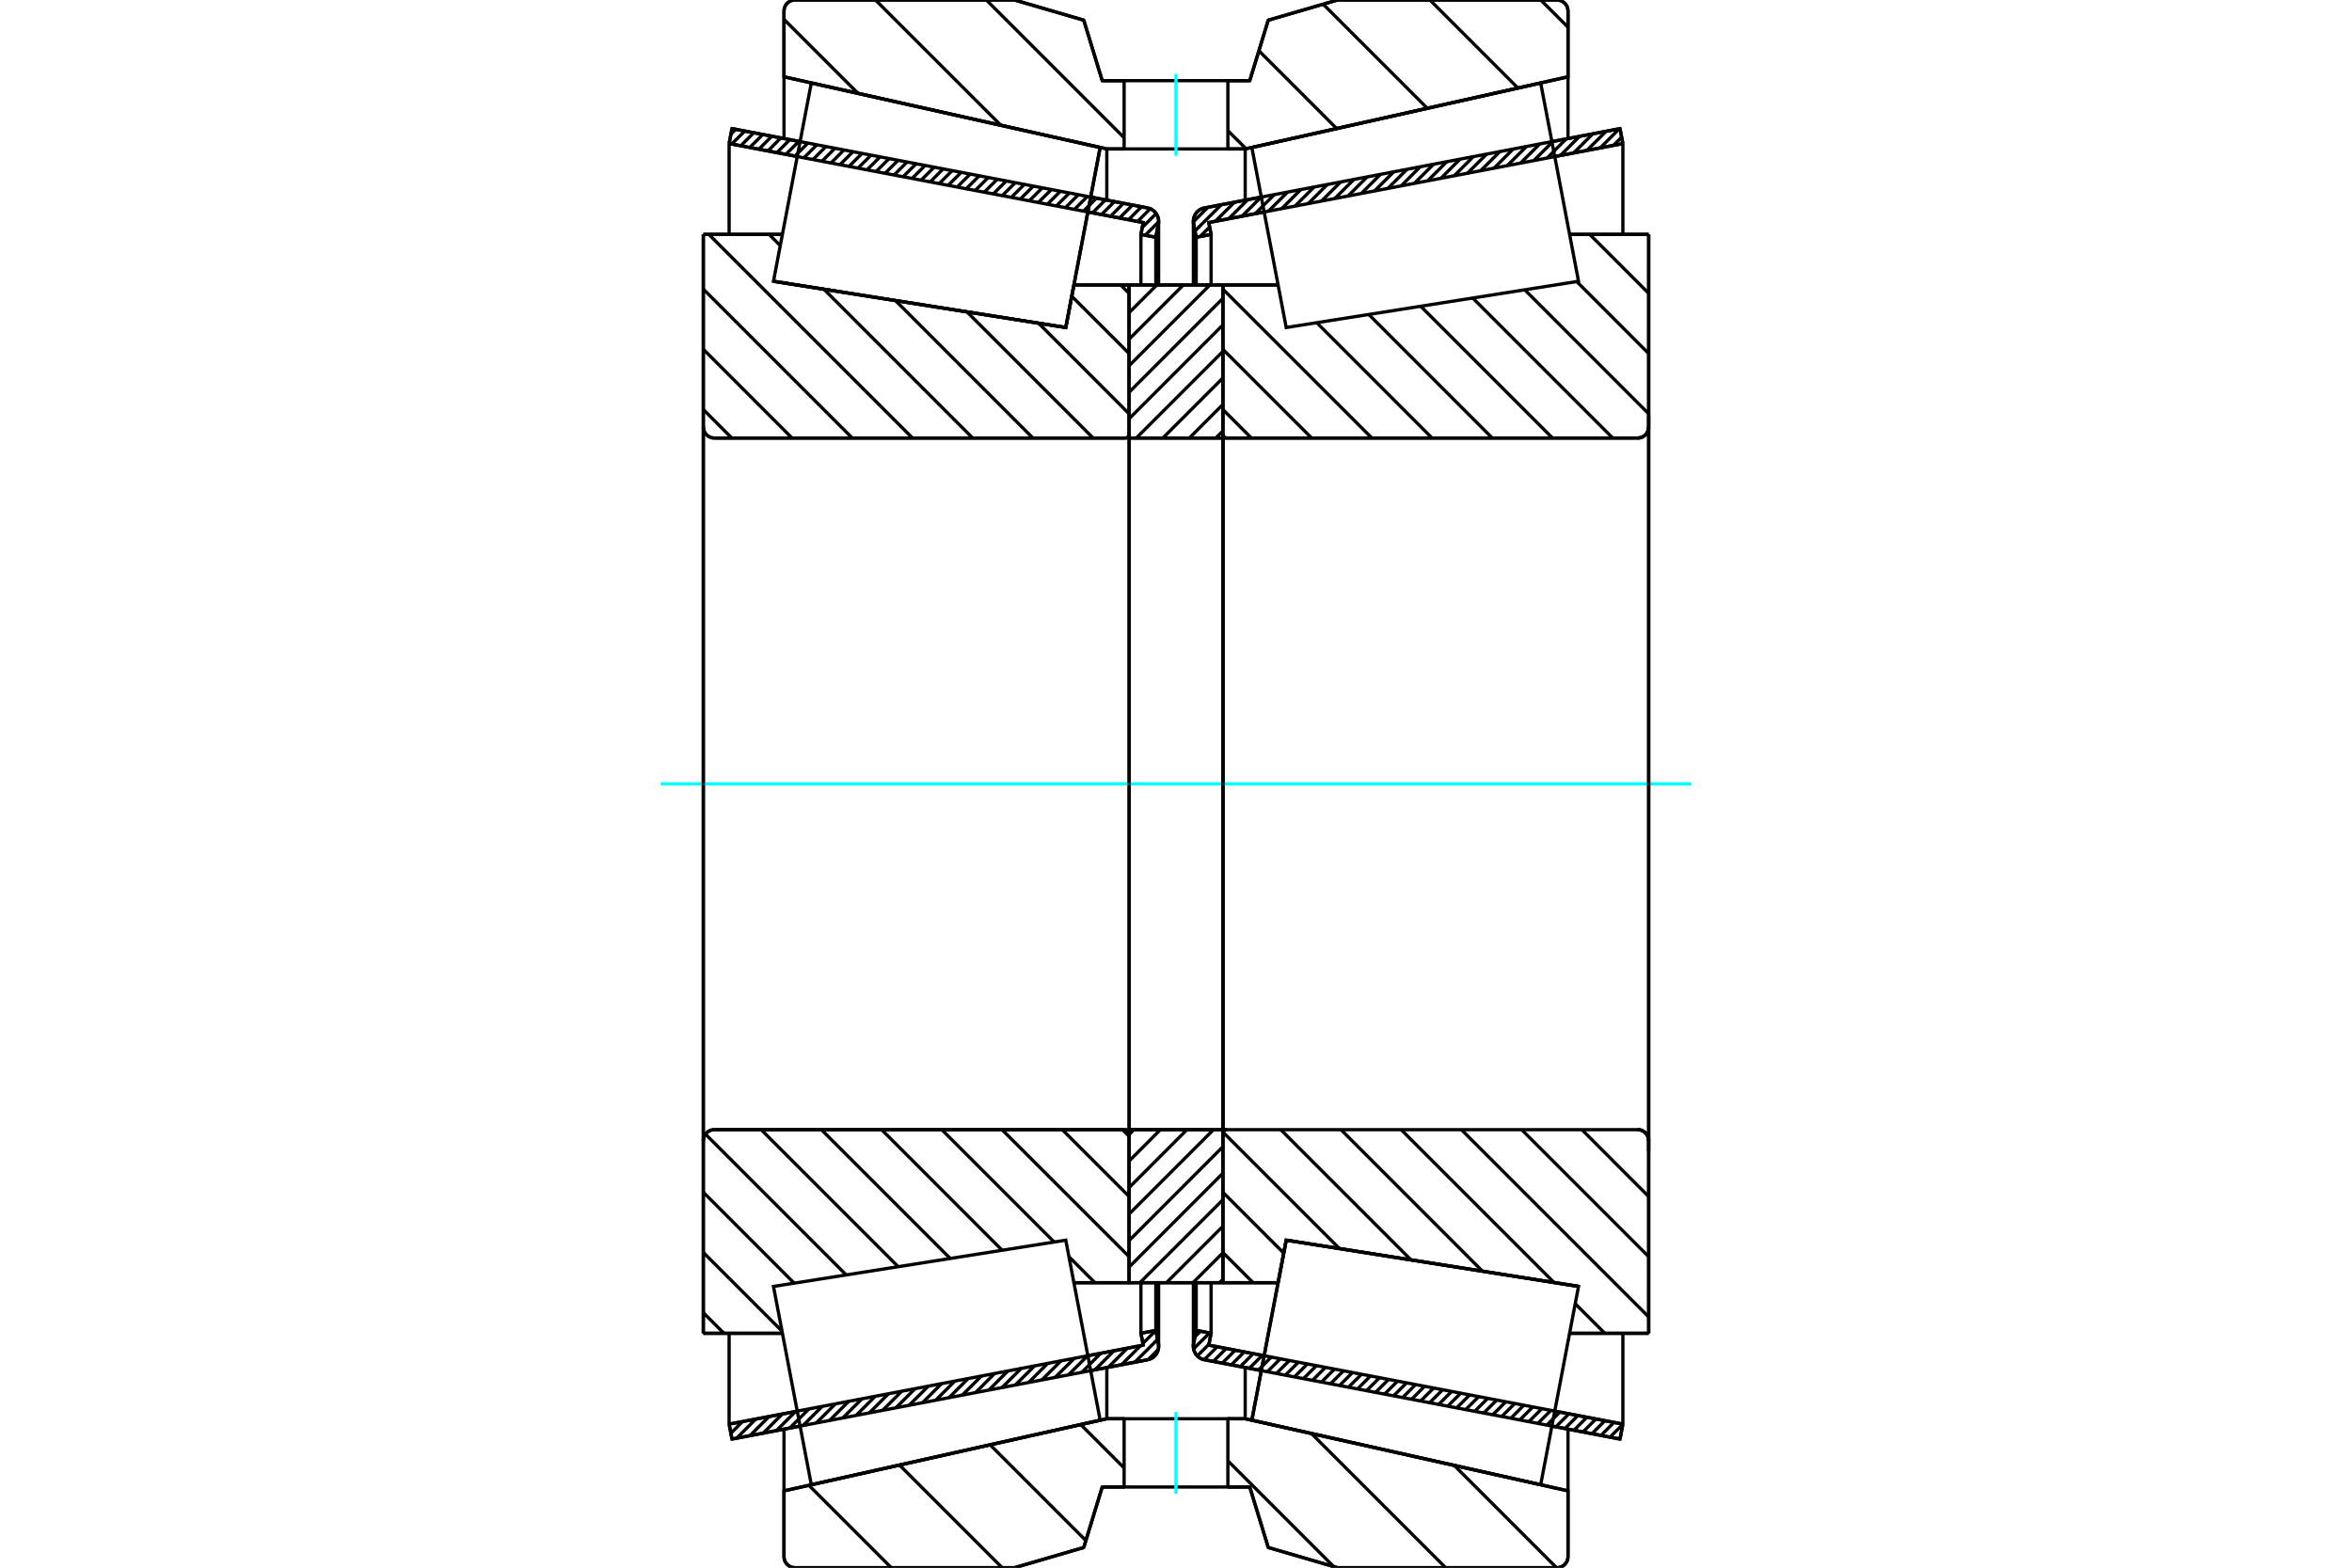 <?xml version="1.0" standalone="no"?>
<!DOCTYPE svg PUBLIC "-//W3C//DTD SVG 1.1//EN"
	"http://www.w3.org/Graphics/SVG/1.1/DTD/svg11.dtd">
<svg xmlns="http://www.w3.org/2000/svg" height="100%" width="100%" viewBox="0 0 36000 24000">
	<rect x="-1800" y="-1200" width="39600" height="26400" style="fill:#FFF"/>
	<g style="fill:none; fill-rule:evenodd" transform="matrix(1 0 0 1 0 0)">
		<g style="fill:none; stroke:#000; stroke-width:50; shape-rendering:geometricPrecision">
			<line x1="19306" y1="20983" x2="18436" y2="20817"/>
			<line x1="24796" y1="22031" x2="23754" y2="21832"/>
			<line x1="24840" y1="21802" x2="24796" y2="22031"/>
			<line x1="23797" y1="21604" x2="24840" y2="21802"/>
			<line x1="18502" y1="20593" x2="19349" y2="20755"/>
			<line x1="18537" y1="20411" x2="18502" y2="20593"/>
			<line x1="18309" y1="20367" x2="18537" y2="20411"/>
			<line x1="18269" y1="20573" x2="18309" y2="20367"/>
			<polyline points="18269,20573 18267,20592 18266,20612 18268,20644 18275,20675 18288,20705 18304,20732 18324,20757 18348,20779 18375,20796 18405,20809 18436,20817"/>
			<line x1="23754" y1="2168" x2="24796" y2="1969"/>
			<line x1="18436" y1="3183" x2="19306" y2="3017"/>
			<polyline points="18436,3183 18405,3191 18375,3204 18348,3221 18324,3243 18304,3268 18288,3295 18275,3325 18268,3356 18266,3388 18267,3408 18269,3427"/>
			<line x1="18309" y1="3633" x2="18269" y2="3427"/>
			<line x1="18537" y1="3589" x2="18309" y2="3633"/>
			<line x1="18502" y1="3407" x2="18537" y2="3589"/>
			<line x1="19349" y1="3245" x2="18502" y2="3407"/>
			<line x1="24840" y1="2198" x2="23797" y2="2396"/>
			<line x1="24796" y1="1969" x2="24840" y2="2198"/>
			<line x1="18309" y1="19637" x2="18309" y2="20367"/>
			<line x1="18309" y1="3633" x2="18309" y2="4363"/>
			<line x1="18537" y1="19637" x2="18537" y2="20411"/>
			<line x1="18537" y1="3589" x2="18537" y2="4363"/>
			<line x1="24840" y1="20412" x2="24840" y2="21802"/>
			<line x1="24840" y1="2198" x2="24840" y2="3588"/>
			<line x1="18266" y1="19637" x2="18266" y2="20612"/>
			<line x1="18266" y1="3388" x2="18266" y2="4363"/>
			<line x1="12246" y1="21832" x2="11204" y2="22031"/>
			<line x1="17564" y1="20817" x2="16694" y2="20983"/>
			<polyline points="17564,20817 17595,20809 17625,20796 17652,20779 17676,20757 17696,20732 17712,20705 17725,20675 17732,20644 17734,20612 17733,20592 17731,20573"/>
			<line x1="17691" y1="20367" x2="17731" y2="20573"/>
			<line x1="17463" y1="20411" x2="17691" y2="20367"/>
			<line x1="17498" y1="20593" x2="17463" y2="20411"/>
			<line x1="16651" y1="20755" x2="17498" y2="20593"/>
			<line x1="11160" y1="21802" x2="12203" y2="21604"/>
			<line x1="11204" y1="22031" x2="11160" y2="21802"/>
			<line x1="16694" y1="3017" x2="17564" y2="3183"/>
			<line x1="11204" y1="1969" x2="12246" y2="2168"/>
			<line x1="11160" y1="2198" x2="11204" y2="1969"/>
			<line x1="12203" y1="2396" x2="11160" y2="2198"/>
			<line x1="17498" y1="3407" x2="16651" y2="3245"/>
			<line x1="17463" y1="3589" x2="17498" y2="3407"/>
			<line x1="17691" y1="3633" x2="17463" y2="3589"/>
			<line x1="17731" y1="3427" x2="17691" y2="3633"/>
			<polyline points="17731,3427 17733,3408 17734,3388 17732,3356 17725,3325 17712,3295 17696,3268 17676,3243 17652,3221 17625,3204 17595,3191 17564,3183"/>
			<line x1="17463" y1="4363" x2="17463" y2="3589"/>
			<line x1="17463" y1="20411" x2="17463" y2="19637"/>
			<line x1="11160" y1="3588" x2="11160" y2="2198"/>
			<line x1="11160" y1="21802" x2="11160" y2="20412"/>
			<line x1="17691" y1="4363" x2="17691" y2="3633"/>
			<line x1="17691" y1="20367" x2="17691" y2="19637"/>
			<line x1="17734" y1="4363" x2="17734" y2="3388"/>
			<line x1="17734" y1="20612" x2="17734" y2="19637"/>
			<line x1="18717" y1="4363" x2="19563" y2="4363"/>
			<polyline points="18717,6649 18718,6658 18720,6667 18724,6675 18728,6683 18734,6689 18741,6695 18748,6700 18756,6703 18765,6705 18774,6706"/>
			<line x1="25066" y1="6706" x2="18774" y2="6706"/>
			<polyline points="25066,6706 25092,6704 25118,6698 25143,6687 25165,6674 25186,6656 25203,6636 25217,6613 25227,6589 25233,6563 25235,6536"/>
			<line x1="25235" y1="3588" x2="25235" y2="6536"/>
			<line x1="25235" y1="3588" x2="24025" y2="3588"/>
			<line x1="24161" y1="19694" x2="24161" y2="19694"/>
			<line x1="25235" y1="20412" x2="24025" y2="20412"/>
			<line x1="25235" y1="17464" x2="25235" y2="20412"/>
			<polyline points="25235,17464 25233,17437 25227,17411 25217,17387 25203,17364 25186,17344 25165,17326 25143,17313 25118,17302 25092,17296 25066,17294"/>
			<polyline points="18774,17294 18765,17295 18756,17297 18748,17300 18741,17305 18734,17311 18728,17317 18724,17325 18720,17333 18718,17342 18717,17351"/>
			<line x1="19563" y1="19637" x2="18717" y2="19637"/>
			<line x1="19687" y1="18986" x2="19563" y2="19637"/>
			<line x1="24161" y1="19694" x2="19687" y2="18986"/>
			<line x1="24025" y1="4328" x2="24025" y2="4327"/>
			<line x1="24025" y1="19673" x2="24025" y2="19672"/>
			<line x1="18717" y1="6706" x2="18717" y2="17294"/>
			<polyline points="18717,6649 18718,6658 18720,6667 18724,6675 18728,6683 18734,6689 18741,6695 18748,6700 18756,6703 18765,6705 18774,6706"/>
			<polyline points="18774,17294 18765,17295 18756,17297 18748,17300 18741,17305 18734,17311 18728,17317 18724,17325 18720,17333 18718,17342 18717,17351"/>
			<polyline points="25066,6706 25092,6704 25118,6698 25143,6687 25165,6674 25186,6656 25203,6636 25217,6613 25227,6589 25233,6563 25235,6536"/>
			<polyline points="25235,17464 25233,17437 25227,17411 25217,17387 25203,17364 25186,17344 25165,17326 25143,17313 25118,17302 25092,17296 25066,17294"/>
			<line x1="17283" y1="19637" x2="16437" y2="19637"/>
			<polyline points="17283,17351 17282,17342 17280,17333 17276,17325 17272,17317 17266,17311 17259,17305 17252,17300 17244,17297 17235,17295 17226,17294"/>
			<line x1="10934" y1="17294" x2="17226" y2="17294"/>
			<polyline points="10934,17294 10908,17296 10882,17302 10857,17313 10835,17326 10814,17344 10797,17364 10783,17387 10773,17411 10767,17437 10765,17464"/>
			<line x1="10765" y1="20412" x2="10765" y2="17464"/>
			<line x1="10765" y1="20412" x2="11975" y2="20412"/>
			<line x1="11839" y1="4306" x2="11839" y2="4306"/>
			<line x1="10765" y1="3588" x2="11975" y2="3588"/>
			<line x1="10765" y1="6536" x2="10765" y2="3588"/>
			<polyline points="10765,6536 10767,6563 10773,6589 10783,6613 10797,6636 10814,6656 10835,6674 10857,6687 10882,6698 10908,6704 10934,6706"/>
			<line x1="17226" y1="6706" x2="10934" y2="6706"/>
			<polyline points="17226,6706 17235,6705 17244,6703 17252,6700 17259,6695 17266,6689 17272,6683 17276,6675 17280,6667 17282,6658 17283,6649"/>
			<line x1="16437" y1="4363" x2="17283" y2="4363"/>
			<line x1="16313" y1="5014" x2="16437" y2="4363"/>
			<line x1="11839" y1="4306" x2="16313" y2="5014"/>
			<line x1="11975" y1="19672" x2="11975" y2="19673"/>
			<line x1="11975" y1="4327" x2="11975" y2="4328"/>
			<line x1="10765" y1="17464" x2="10765" y2="6536"/>
			<line x1="15529" y1="0" x2="16588" y2="309"/>
			<line x1="12169" y1="0" x2="15529" y2="0"/>
			<polyline points="12169,0 12143,2 12117,8 12093,18 12070,32 12050,50 12032,70 12018,93 12008,117 12002,143 12000,169"/>
			<line x1="12000" y1="1176" x2="12000" y2="169"/>
			<line x1="16941" y1="2280" x2="12000" y2="1176"/>
			<line x1="17206" y1="2280" x2="16941" y2="2280"/>
			<line x1="19059" y1="2280" x2="18794" y2="2280"/>
			<line x1="24000" y1="1176" x2="19059" y2="2280"/>
			<line x1="24000" y1="169" x2="24000" y2="1176"/>
			<polyline points="24000,169 23998,143 23992,117 23982,93 23968,70 23950,50 23930,32 23907,18 23883,8 23857,2 23831,0"/>
			<line x1="20471" y1="0" x2="23831" y2="0"/>
			<line x1="19412" y1="309" x2="20471" y2="0"/>
			<line x1="19129" y1="1235" x2="19412" y2="309"/>
			<line x1="18794" y1="1235" x2="19129" y2="1235"/>
			<line x1="16871" y1="1235" x2="17206" y2="1235"/>
			<line x1="16588" y1="309" x2="16871" y2="1235"/>
			<line x1="16588" y1="23691" x2="15529" y2="24000"/>
			<line x1="16871" y1="22765" x2="16588" y2="23691"/>
			<line x1="19129" y1="22765" x2="18794" y2="22765"/>
			<line x1="17206" y1="22765" x2="16871" y2="22765"/>
			<line x1="19412" y1="23691" x2="19129" y2="22765"/>
			<line x1="20471" y1="24000" x2="19412" y2="23691"/>
			<line x1="23831" y1="24000" x2="20471" y2="24000"/>
			<polyline points="23831,24000 23857,23998 23883,23992 23907,23982 23930,23968 23950,23950 23968,23930 23982,23907 23992,23883 23998,23857 24000,23831"/>
			<line x1="24000" y1="22824" x2="24000" y2="23831"/>
			<line x1="19059" y1="21720" x2="24000" y2="22824"/>
			<line x1="16941" y1="21720" x2="17206" y2="21720"/>
			<line x1="18794" y1="21720" x2="19059" y2="21720"/>
			<line x1="12000" y1="22824" x2="16941" y2="21720"/>
			<line x1="12000" y1="23831" x2="12000" y2="22824"/>
			<polyline points="12000,23831 12002,23857 12008,23883 12018,23907 12032,23930 12050,23950 12070,23968 12093,23982 12117,23992 12143,23998 12169,24000"/>
			<line x1="15529" y1="24000" x2="12169" y2="24000"/>
			<line x1="24000" y1="21879" x2="24000" y2="22824"/>
			<line x1="24000" y1="1176" x2="24000" y2="2121"/>
			<line x1="12000" y1="21879" x2="12000" y2="22824"/>
			<line x1="12000" y1="1176" x2="12000" y2="2121"/>
			<line x1="16941" y1="20936" x2="16941" y2="21720"/>
			<line x1="16941" y1="2280" x2="16941" y2="3064"/>
			<line x1="19059" y1="20936" x2="19059" y2="21720"/>
			<line x1="19059" y1="2280" x2="19059" y2="3064"/>
			<line x1="17283" y1="17294" x2="18717" y2="17294"/>
			<line x1="17283" y1="19637" x2="17283" y2="17294"/>
			<line x1="18717" y1="19637" x2="17283" y2="19637"/>
			<line x1="18717" y1="17294" x2="18717" y2="19637"/>
			<line x1="18717" y1="6706" x2="17283" y2="6706"/>
			<line x1="18717" y1="4363" x2="18717" y2="6706"/>
			<line x1="17283" y1="4363" x2="18717" y2="4363"/>
			<line x1="17283" y1="6706" x2="17283" y2="4363"/>
			<line x1="18717" y1="6706" x2="18717" y2="17294"/>
			<line x1="17283" y1="6706" x2="17283" y2="17294"/>
		</g>
		<g style="fill:none; stroke:#0FF; stroke-width:50; shape-rendering:geometricPrecision">
			<line x1="10113" y1="12000" x2="25887" y2="12000"/>
		</g>
		<g style="fill:none; stroke:#000; stroke-width:50; shape-rendering:geometricPrecision">
			<line x1="23583" y1="0" x2="24000" y2="417"/>
			<line x1="21886" y1="0" x2="23233" y2="1347"/>
			<line x1="20252" y1="64" x2="21846" y2="1657"/>
			<line x1="19269" y1="777" x2="20459" y2="1967"/>
			<line x1="18794" y1="2000" x2="19072" y2="2277"/>
			<line x1="15097" y1="0" x2="17206" y2="2109"/>
			<line x1="13400" y1="0" x2="15318" y2="1917"/>
			<line x1="12000" y1="297" x2="13132" y2="1429"/>
			<line x1="22259" y1="22435" x2="23824" y2="24000"/>
			<line x1="20073" y1="21946" x2="22127" y2="24000"/>
			<line x1="18794" y1="22364" x2="20413" y2="23983"/>
			<line x1="16542" y1="21809" x2="17206" y2="22473"/>
			<line x1="15155" y1="22119" x2="16621" y2="23585"/>
			<line x1="13768" y1="22429" x2="15339" y2="24000"/>
			<line x1="12381" y1="22739" x2="13642" y2="24000"/>
			<polyline points="18794,1235 19129,1235 19412,309 20471,0 23831,0"/>
			<polyline points="24000,169 23998,143 23992,117 23982,93 23968,70 23950,50 23930,32 23907,18 23883,8 23857,2 23831,0"/>
			<polyline points="24000,169 24000,1176 19059,2280 18794,2280"/>
			<polyline points="17206,1235 16871,1235 16588,309 15529,0 12169,0 12143,2 12117,8 12093,18 12070,32 12050,50 12032,70 12018,93 12008,117 12002,143 12000,169 12000,1176 16941,2280 17206,2280"/>
			<polyline points="17206,21720 16941,21720 12000,22824 12000,23831 12002,23857 12008,23883 12018,23907 12032,23930 12050,23950 12070,23968 12093,23982 12117,23992 12143,23998 12169,24000 15529,24000 16588,23691 16871,22765 17206,22765"/>
			<polyline points="18794,21720 19059,21720 24000,22824 24000,23831"/>
			<polyline points="23831,24000 23857,23998 23883,23992 23907,23982 23930,23968 23950,23950 23968,23930 23982,23907 23992,23883 23998,23857 24000,23831"/>
			<polyline points="23831,24000 20471,24000 19412,23691 19129,22765 18794,22765"/>
			<line x1="17154" y1="4363" x2="17283" y2="4491"/>
			<line x1="16404" y1="4535" x2="17283" y2="5413"/>
			<line x1="15896" y1="4948" x2="17283" y2="6335"/>
			<line x1="14801" y1="4775" x2="16732" y2="6706"/>
			<line x1="13706" y1="4601" x2="15810" y2="6706"/>
			<line x1="11771" y1="3588" x2="11943" y2="3760"/>
			<line x1="12611" y1="4428" x2="14888" y2="6706"/>
			<line x1="10849" y1="3588" x2="13967" y2="6706"/>
			<line x1="10765" y1="4426" x2="13045" y2="6706"/>
			<line x1="10765" y1="5347" x2="12123" y2="6706"/>
			<line x1="10765" y1="6269" x2="11201" y2="6706"/>
			<line x1="17181" y1="17294" x2="17283" y2="17396"/>
			<line x1="16259" y1="17294" x2="17283" y2="18318"/>
			<line x1="15337" y1="17294" x2="17283" y2="19239"/>
			<line x1="14415" y1="17294" x2="16135" y2="19014"/>
			<line x1="16362" y1="19240" x2="16759" y2="19637"/>
			<line x1="13494" y1="17294" x2="15339" y2="19140"/>
			<line x1="12572" y1="17294" x2="14544" y2="19266"/>
			<line x1="11650" y1="17294" x2="13748" y2="19392"/>
			<line x1="10798" y1="17363" x2="12952" y2="19518"/>
			<line x1="10765" y1="18252" x2="12156" y2="19644"/>
			<line x1="10765" y1="19174" x2="11969" y2="20378"/>
			<line x1="10765" y1="20096" x2="11081" y2="20412"/>
			<polyline points="17283,12000 17283,4363 17283,6649"/>
			<polyline points="17226,6706 17235,6705 17244,6703 17252,6700 17259,6695 17266,6689 17272,6683 17276,6675 17280,6667 17282,6658 17283,6649"/>
			<line x1="17226" y1="6706" x2="10934" y2="6706"/>
			<polyline points="10765,6536 10767,6563 10773,6589 10783,6613 10797,6636 10814,6656 10835,6674 10857,6687 10882,6698 10908,6704 10934,6706"/>
			<line x1="10765" y1="6536" x2="10765" y2="3588"/>
			<line x1="10765" y1="6536" x2="10765" y2="12000"/>
			<line x1="10765" y1="3588" x2="11975" y2="3588"/>
			<line x1="16437" y1="4363" x2="17283" y2="4363"/>
			<line x1="17283" y1="19637" x2="16437" y2="19637"/>
			<line x1="11975" y1="20412" x2="10765" y2="20412"/>
			<line x1="10765" y1="12000" x2="10765" y2="17464"/>
			<line x1="10765" y1="20412" x2="10765" y2="17464"/>
			<polyline points="10934,17294 10908,17296 10882,17302 10857,17313 10835,17326 10814,17344 10797,17364 10783,17387 10773,17411 10767,17437 10765,17464"/>
			<line x1="10934" y1="17294" x2="17226" y2="17294"/>
			<polyline points="17283,17351 17282,17342 17280,17333 17276,17325 17272,17317 17266,17311 17259,17305 17252,17300 17244,17297 17235,17295 17226,17294"/>
			<polyline points="17283,17351 17283,19637 17283,12000"/>
			<line x1="24332" y1="3588" x2="25235" y2="4491"/>
			<line x1="24133" y1="4310" x2="25235" y2="5413"/>
			<line x1="23337" y1="4436" x2="25235" y2="6335"/>
			<line x1="22541" y1="4562" x2="24685" y2="6706"/>
			<line x1="21745" y1="4688" x2="23763" y2="6706"/>
			<line x1="20950" y1="4814" x2="22841" y2="6706"/>
			<line x1="20154" y1="4940" x2="21919" y2="6706"/>
			<line x1="18717" y1="4426" x2="20998" y2="6706"/>
			<line x1="18717" y1="5347" x2="20076" y2="6706"/>
			<line x1="18717" y1="6269" x2="19154" y2="6706"/>
			<line x1="25167" y1="17328" x2="25202" y2="17362"/>
			<line x1="24212" y1="17294" x2="25235" y2="18318"/>
			<line x1="23290" y1="17294" x2="25235" y2="19239"/>
			<line x1="22368" y1="17294" x2="25235" y2="20161"/>
			<line x1="24111" y1="19959" x2="24564" y2="20412"/>
			<line x1="21446" y1="17294" x2="23787" y2="19635"/>
			<line x1="20525" y1="17294" x2="22692" y2="19462"/>
			<line x1="19603" y1="17294" x2="21597" y2="19288"/>
			<line x1="18720" y1="17333" x2="20502" y2="19115"/>
			<line x1="18717" y1="18252" x2="19649" y2="19184"/>
			<line x1="18717" y1="19174" x2="19181" y2="19637"/>
			<polyline points="18717,12000 18717,4363 18717,6649 18718,6658 18720,6667 18724,6675 18728,6683 18734,6689 18741,6695 18748,6700 18756,6703 18765,6705 18774,6706 25066,6706 25092,6704 25118,6698 25143,6687 25165,6674 25186,6656 25203,6636 25217,6613 25227,6589 25233,6563 25235,6536 25235,3588"/>
			<line x1="25235" y1="6536" x2="25235" y2="12000"/>
			<line x1="25235" y1="3588" x2="24025" y2="3588"/>
			<line x1="19563" y1="4363" x2="18717" y2="4363"/>
			<line x1="18717" y1="19637" x2="19563" y2="19637"/>
			<line x1="24025" y1="20412" x2="25235" y2="20412"/>
			<line x1="25235" y1="12000" x2="25235" y2="17464"/>
			<polyline points="25235,20412 25235,17464 25233,17437 25227,17411 25217,17387 25203,17364 25186,17344 25165,17326 25143,17313 25118,17302 25092,17296 25066,17294 18774,17294 18765,17295 18756,17297 18748,17300 18741,17305 18734,17311 18728,17317 18724,17325 18720,17333 18718,17342 18717,17351 18717,19637 18717,12000"/>
			<line x1="18717" y1="19586" x2="18666" y2="19637"/>
			<line x1="18717" y1="19180" x2="18260" y2="19637"/>
			<line x1="18717" y1="18774" x2="17854" y2="19637"/>
			<line x1="18717" y1="18368" x2="17448" y2="19637"/>
			<line x1="18717" y1="17962" x2="17283" y2="19397"/>
			<line x1="18717" y1="17556" x2="17283" y2="18991"/>
			<line x1="18574" y1="17294" x2="17283" y2="18585"/>
			<line x1="18168" y1="17294" x2="17283" y2="18180"/>
			<line x1="17762" y1="17294" x2="17283" y2="17774"/>
			<line x1="17356" y1="17294" x2="17283" y2="17368"/>
			<line x1="18717" y1="6598" x2="18610" y2="6706"/>
			<line x1="18717" y1="6192" x2="18204" y2="6706"/>
			<line x1="18717" y1="5787" x2="17798" y2="6706"/>
			<line x1="18717" y1="5381" x2="17392" y2="6706"/>
			<line x1="18717" y1="4975" x2="17283" y2="6410"/>
			<line x1="18717" y1="4569" x2="17283" y2="6004"/>
			<line x1="18518" y1="4363" x2="17283" y2="5598"/>
			<line x1="18112" y1="4363" x2="17283" y2="5192"/>
			<line x1="17706" y1="4363" x2="17283" y2="4786"/>
			<line x1="17300" y1="4363" x2="17283" y2="4381"/>
			<polyline points="17283,6706 17283,4363 18717,4363 18717,6706 17283,6706"/>
			<polyline points="17283,17294 18717,17294 18717,19637 17283,19637 17283,17294"/>
			<polyline points="18000,22765 18794,22765 18794,21720 17206,21720 17206,22765 18000,22765"/>
		</g>
		<g style="fill:none; stroke:#0FF; stroke-width:50; shape-rendering:geometricPrecision">
			<line x1="18000" y1="22869" x2="18000" y2="21615"/>
		</g>
		<g style="fill:none; stroke:#000; stroke-width:50; shape-rendering:geometricPrecision">
			<polyline points="18000,2280 18794,2280 18794,1235 17206,1235 17206,2280 18000,2280"/>
		</g>
		<g style="fill:none; stroke:#0FF; stroke-width:50; shape-rendering:geometricPrecision">
			<line x1="18000" y1="2385" x2="18000" y2="1131"/>
		</g>
		<g style="fill:none; stroke:#000; stroke-width:50; shape-rendering:geometricPrecision">
			<line x1="25235" y1="17633" x2="25235" y2="6367"/>
			<line x1="18717" y1="17351" x2="18717" y2="6649"/>
			<polyline points="16576,3637 16313,5014 11839,4306 11839,4306"/>
			<polyline points="16839,2259 16839,2259 16576,3637"/>
			<polyline points="19424,20363 19687,18986 24161,19694 24161,19694"/>
			<polyline points="19161,21741 19161,21741 19424,20363"/>
			<polyline points="16576,20363 16839,21741 12418,22729 12128,21212 11839,19694 16313,18986 16576,20363"/>
			<polyline points="16576,3637 16313,5014 11839,4306 12128,2788 12418,1271 16839,2259 16576,3637"/>
			<polyline points="19424,20363 19687,18986 24161,19694 23872,21212 23582,22729 19161,21741 19424,20363"/>
			<polyline points="19424,3637 19161,2259 23582,1271 23872,2788 24161,4306 19687,5014 19424,3637"/>
			<line x1="17729" y1="20659" x2="17573" y2="20816"/>
			<line x1="17718" y1="20506" x2="17369" y2="20855"/>
			<line x1="17692" y1="20368" x2="17493" y2="20567"/>
			<line x1="17458" y1="20601" x2="17166" y2="20893"/>
			<line x1="17489" y1="20406" x2="17466" y2="20429"/>
			<line x1="17255" y1="20640" x2="16963" y2="20932"/>
			<line x1="17052" y1="20678" x2="16760" y2="20971"/>
			<line x1="16849" y1="20717" x2="16557" y2="21010"/>
			<line x1="16646" y1="20756" x2="16354" y2="21048"/>
			<line x1="16443" y1="20795" x2="16150" y2="21087"/>
			<line x1="16240" y1="20833" x2="15947" y2="21126"/>
			<line x1="16037" y1="20872" x2="15744" y2="21165"/>
			<line x1="15834" y1="20911" x2="15541" y2="21203"/>
			<line x1="15630" y1="20950" x2="15338" y2="21242"/>
			<line x1="15427" y1="20988" x2="15135" y2="21281"/>
			<line x1="15224" y1="21027" x2="14932" y2="21320"/>
			<line x1="15021" y1="21066" x2="14729" y2="21358"/>
			<line x1="14818" y1="21105" x2="14526" y2="21397"/>
			<line x1="14615" y1="21143" x2="14323" y2="21436"/>
			<line x1="14412" y1="21182" x2="14119" y2="21475"/>
			<line x1="14209" y1="21221" x2="13916" y2="21513"/>
			<line x1="14006" y1="21260" x2="13713" y2="21552"/>
			<line x1="13803" y1="21298" x2="13510" y2="21591"/>
			<line x1="13599" y1="21337" x2="13307" y2="21630"/>
			<line x1="13396" y1="21376" x2="13104" y2="21668"/>
			<line x1="13193" y1="21415" x2="12901" y2="21707"/>
			<line x1="12990" y1="21453" x2="12698" y2="21746"/>
			<line x1="12787" y1="21492" x2="12495" y2="21784"/>
			<line x1="12584" y1="21531" x2="12292" y2="21823"/>
			<line x1="12381" y1="21570" x2="12088" y2="21862"/>
			<line x1="12178" y1="21608" x2="11885" y2="21901"/>
			<line x1="11975" y1="21647" x2="11682" y2="21939"/>
			<line x1="11772" y1="21686" x2="11479" y2="21978"/>
			<line x1="11568" y1="21725" x2="11276" y2="22017"/>
			<line x1="11365" y1="21763" x2="11187" y2="21942"/>
			<line x1="11162" y1="21802" x2="11160" y2="21804"/>
			<line x1="17698" y1="3597" x2="17667" y2="3628"/>
			<line x1="17734" y1="3396" x2="17529" y2="3602"/>
			<line x1="17697" y1="3269" x2="17483" y2="3483"/>
			<line x1="17606" y1="3195" x2="17412" y2="3390"/>
			<line x1="17472" y1="3165" x2="17274" y2="3364"/>
			<line x1="17334" y1="3139" x2="17136" y2="3337"/>
			<line x1="17196" y1="3112" x2="16998" y2="3311"/>
			<line x1="17058" y1="3086" x2="16860" y2="3285"/>
			<line x1="16920" y1="3060" x2="16722" y2="3258"/>
			<line x1="16782" y1="3033" x2="16584" y2="3232"/>
			<line x1="16644" y1="3007" x2="16445" y2="3206"/>
			<line x1="16506" y1="2981" x2="16307" y2="3179"/>
			<line x1="16368" y1="2954" x2="16169" y2="3153"/>
			<line x1="16230" y1="2928" x2="16031" y2="3127"/>
			<line x1="16092" y1="2902" x2="15893" y2="3100"/>
			<line x1="15954" y1="2875" x2="15755" y2="3074"/>
			<line x1="15816" y1="2849" x2="15617" y2="3048"/>
			<line x1="15678" y1="2823" x2="15479" y2="3022"/>
			<line x1="15540" y1="2796" x2="15341" y2="2995"/>
			<line x1="15402" y1="2770" x2="15203" y2="2969"/>
			<line x1="15264" y1="2744" x2="15065" y2="2943"/>
			<line x1="15126" y1="2717" x2="14927" y2="2916"/>
			<line x1="14988" y1="2691" x2="14789" y2="2890"/>
			<line x1="14850" y1="2665" x2="14651" y2="2864"/>
			<line x1="14712" y1="2638" x2="14513" y2="2837"/>
			<line x1="14574" y1="2612" x2="14375" y2="2811"/>
			<line x1="14436" y1="2586" x2="14237" y2="2785"/>
			<line x1="14298" y1="2559" x2="14099" y2="2758"/>
			<line x1="14160" y1="2533" x2="13961" y2="2732"/>
			<line x1="14022" y1="2507" x2="13823" y2="2706"/>
			<line x1="13884" y1="2480" x2="13685" y2="2679"/>
			<line x1="13746" y1="2454" x2="13547" y2="2653"/>
			<line x1="13608" y1="2428" x2="13409" y2="2627"/>
			<line x1="13470" y1="2402" x2="13271" y2="2600"/>
			<line x1="13332" y1="2375" x2="13133" y2="2574"/>
			<line x1="13194" y1="2349" x2="12995" y2="2548"/>
			<line x1="13055" y1="2323" x2="12857" y2="2521"/>
			<line x1="12917" y1="2296" x2="12719" y2="2495"/>
			<line x1="12779" y1="2270" x2="12581" y2="2469"/>
			<line x1="12641" y1="2244" x2="12443" y2="2442"/>
			<line x1="12503" y1="2217" x2="12305" y2="2416"/>
			<line x1="12365" y1="2191" x2="12167" y2="2390"/>
			<line x1="12227" y1="2165" x2="12029" y2="2363"/>
			<line x1="12089" y1="2138" x2="11891" y2="2337"/>
			<line x1="11951" y1="2112" x2="11753" y2="2311"/>
			<line x1="11813" y1="2086" x2="11615" y2="2284"/>
			<line x1="11675" y1="2059" x2="11476" y2="2258"/>
			<line x1="11537" y1="2033" x2="11338" y2="2232"/>
			<line x1="11399" y1="2007" x2="11200" y2="2205"/>
			<line x1="11261" y1="1980" x2="11187" y2="2054"/>
			<polyline points="11160,2198 11204,1969 17564,3183"/>
			<polyline points="17731,3427 17734,3395 17733,3362 17726,3330 17714,3299 17698,3271 17678,3245 17653,3223 17626,3205 17596,3191 17564,3183"/>
			<polyline points="17731,3427 17691,3633 17463,3589 17498,3407 11160,2198"/>
			<polyline points="11160,21802 17498,20593 17463,20411 17691,20367 17731,20573"/>
			<polyline points="17564,20817 17596,20809 17626,20795 17653,20777 17678,20755 17698,20729 17714,20701 17726,20670 17733,20638 17734,20605 17731,20573"/>
			<polyline points="17564,20817 11204,22031 11160,21802"/>
			<line x1="24801" y1="22008" x2="24781" y2="22028"/>
			<line x1="24840" y1="21805" x2="24643" y2="22001"/>
			<line x1="24703" y1="21776" x2="24505" y2="21975"/>
			<line x1="24565" y1="21750" x2="24367" y2="21949"/>
			<line x1="24427" y1="21724" x2="24229" y2="21922"/>
			<line x1="24289" y1="21697" x2="24091" y2="21896"/>
			<line x1="24151" y1="21671" x2="23953" y2="21870"/>
			<line x1="24013" y1="21645" x2="23815" y2="21843"/>
			<line x1="23875" y1="21618" x2="23677" y2="21817"/>
			<line x1="23737" y1="21592" x2="23539" y2="21791"/>
			<line x1="23599" y1="21566" x2="23401" y2="21764"/>
			<line x1="23461" y1="21539" x2="23263" y2="21738"/>
			<line x1="23323" y1="21513" x2="23125" y2="21712"/>
			<line x1="23185" y1="21487" x2="22986" y2="21685"/>
			<line x1="23047" y1="21460" x2="22848" y2="21659"/>
			<line x1="22909" y1="21434" x2="22710" y2="21633"/>
			<line x1="22771" y1="21408" x2="22572" y2="21607"/>
			<line x1="22633" y1="21381" x2="22434" y2="21580"/>
			<line x1="22495" y1="21355" x2="22296" y2="21554"/>
			<line x1="22357" y1="21329" x2="22158" y2="21528"/>
			<line x1="22219" y1="21302" x2="22020" y2="21501"/>
			<line x1="22081" y1="21276" x2="21882" y2="21475"/>
			<line x1="21943" y1="21250" x2="21744" y2="21449"/>
			<line x1="21805" y1="21223" x2="21606" y2="21422"/>
			<line x1="21667" y1="21197" x2="21468" y2="21396"/>
			<line x1="21529" y1="21171" x2="21330" y2="21370"/>
			<line x1="21391" y1="21144" x2="21192" y2="21343"/>
			<line x1="21253" y1="21118" x2="21054" y2="21317"/>
			<line x1="21115" y1="21092" x2="20916" y2="21291"/>
			<line x1="20977" y1="21065" x2="20778" y2="21264"/>
			<line x1="20839" y1="21039" x2="20640" y2="21238"/>
			<line x1="20701" y1="21013" x2="20502" y2="21212"/>
			<line x1="20563" y1="20987" x2="20364" y2="21185"/>
			<line x1="20425" y1="20960" x2="20226" y2="21159"/>
			<line x1="20287" y1="20934" x2="20088" y2="21133"/>
			<line x1="20149" y1="20908" x2="19950" y2="21106"/>
			<line x1="20011" y1="20881" x2="19812" y2="21080"/>
			<line x1="19873" y1="20855" x2="19674" y2="21054"/>
			<line x1="19735" y1="20829" x2="19536" y2="21027"/>
			<line x1="19596" y1="20802" x2="19398" y2="21001"/>
			<line x1="19458" y1="20776" x2="19260" y2="20975"/>
			<line x1="19320" y1="20750" x2="19122" y2="20948"/>
			<line x1="19182" y1="20723" x2="18984" y2="20922"/>
			<line x1="19044" y1="20697" x2="18846" y2="20896"/>
			<line x1="18906" y1="20671" x2="18708" y2="20869"/>
			<line x1="18768" y1="20644" x2="18570" y2="20843"/>
			<line x1="18630" y1="20618" x2="18432" y2="20816"/>
			<line x1="18505" y1="20579" x2="18326" y2="20758"/>
			<line x1="18513" y1="20406" x2="18269" y2="20650"/>
			<line x1="18375" y1="20380" x2="18290" y2="20465"/>
			<line x1="24821" y1="2100" x2="24696" y2="2225"/>
			<line x1="24786" y1="1971" x2="24493" y2="2264"/>
			<line x1="24583" y1="2010" x2="24290" y2="2302"/>
			<line x1="24380" y1="2049" x2="24087" y2="2341"/>
			<line x1="24176" y1="2088" x2="23884" y2="2380"/>
			<line x1="23973" y1="2126" x2="23681" y2="2419"/>
			<line x1="23770" y1="2165" x2="23478" y2="2457"/>
			<line x1="23567" y1="2204" x2="23275" y2="2496"/>
			<line x1="23364" y1="2242" x2="23072" y2="2535"/>
			<line x1="23161" y1="2281" x2="22868" y2="2574"/>
			<line x1="22958" y1="2320" x2="22665" y2="2612"/>
			<line x1="22755" y1="2359" x2="22462" y2="2651"/>
			<line x1="22552" y1="2397" x2="22259" y2="2690"/>
			<line x1="22348" y1="2436" x2="22056" y2="2729"/>
			<line x1="22145" y1="2475" x2="21853" y2="2767"/>
			<line x1="21942" y1="2514" x2="21650" y2="2806"/>
			<line x1="21739" y1="2552" x2="21447" y2="2845"/>
			<line x1="21536" y1="2591" x2="21244" y2="2884"/>
			<line x1="21333" y1="2630" x2="21041" y2="2922"/>
			<line x1="21130" y1="2669" x2="20837" y2="2961"/>
			<line x1="20927" y1="2707" x2="20634" y2="3000"/>
			<line x1="20724" y1="2746" x2="20431" y2="3039"/>
			<line x1="20521" y1="2785" x2="20228" y2="3077"/>
			<line x1="20317" y1="2824" x2="20025" y2="3116"/>
			<line x1="20114" y1="2862" x2="19822" y2="3155"/>
			<line x1="19911" y1="2901" x2="19619" y2="3194"/>
			<line x1="19708" y1="2940" x2="19416" y2="3232"/>
			<line x1="19505" y1="2979" x2="19213" y2="3271"/>
			<line x1="19302" y1="3017" x2="19010" y2="3310"/>
			<line x1="19099" y1="3056" x2="18806" y2="3349"/>
			<line x1="18896" y1="3095" x2="18603" y2="3387"/>
			<line x1="18515" y1="3475" x2="18369" y2="3621"/>
			<line x1="18693" y1="3134" x2="18290" y2="3536"/>
			<line x1="18490" y1="3172" x2="18266" y2="3396"/>
			<polyline points="24840,2198 24796,1969 18436,3183 18404,3191 18374,3205 18347,3223 18322,3245 18302,3271 18286,3299 18274,3330 18267,3362 18266,3395 18269,3427 18309,3633 18537,3589 18502,3407 24840,2198"/>
			<polyline points="24840,21802 18502,20593 18537,20411 18309,20367 18269,20573 18266,20605 18267,20638 18274,20670 18286,20701 18302,20729 18322,20755 18347,20777 18374,20795 18404,20809 18436,20817 24796,22031 24840,21802"/>
		</g>
	</g>
</svg>
